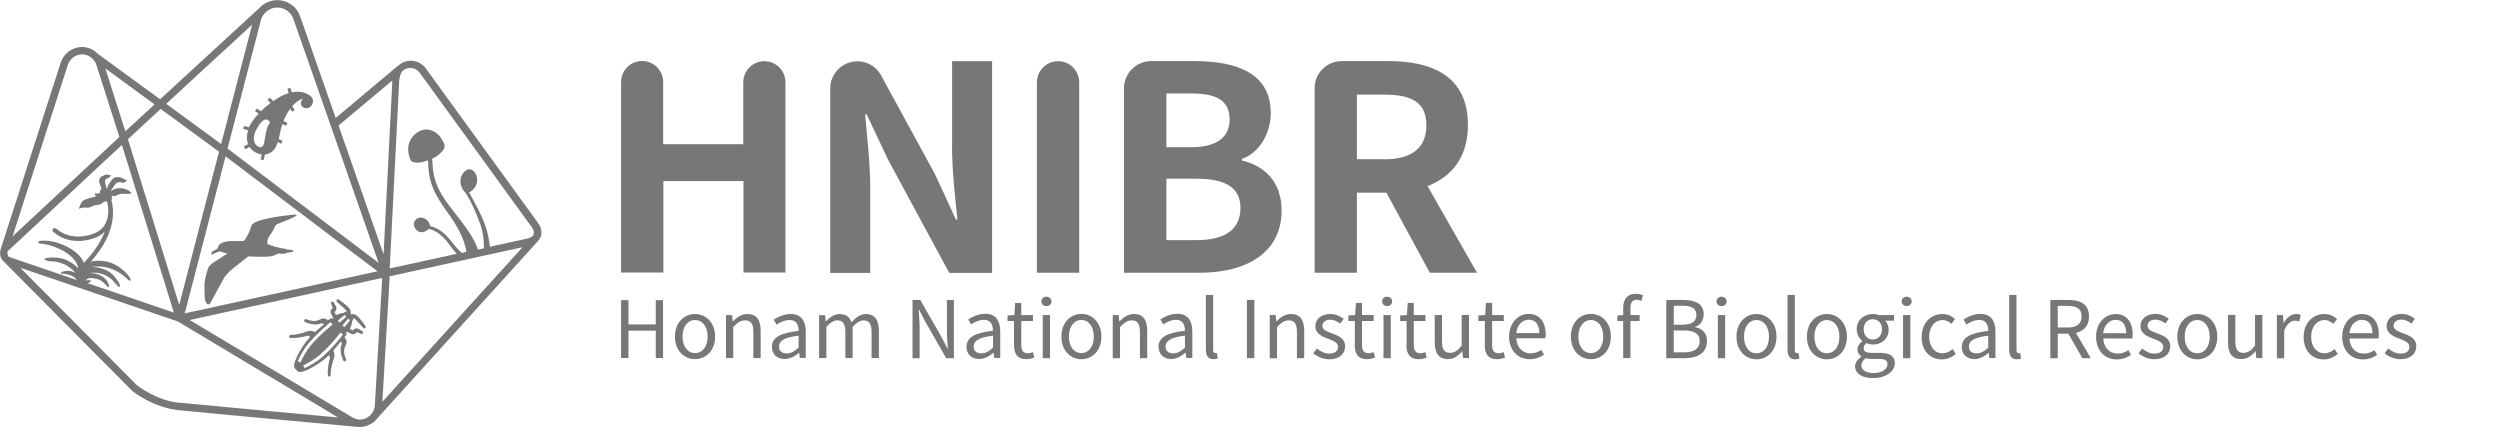 <svg width="240" height="41" viewBox="0 0 240 41" fill="none" xmlns="http://www.w3.org/2000/svg">
<g clip-path="url(#clip0_2575_131)">
<path d="M51.685 21.448C51.384 21.028 40.929 6.638 40.929 6.638C40.599 6.132 40.024 5.828 39.421 5.828C38.976 5.828 38.56 6.002 38.186 6.335C38.186 6.335 38.157 6.335 38.157 6.349L32.227 11.324L28.852 1.678C28.55 0.68 27.645 0.015 26.611 0.015C25.965 0.015 25.348 0.289 24.903 0.767L15.367 9.531L9.45 5.207C9.45 5.207 9.45 5.207 9.436 5.207C9.034 4.773 8.474 4.512 7.885 4.512C7.052 4.512 6.291 5.004 5.946 5.727C5.903 5.814 5.86 5.915 5.832 6.002L0.116 23.761C0.116 23.761 0.116 23.761 0.116 23.776C-0.056 24.224 -0.013 24.672 0.231 24.976C0.231 24.976 0.245 25.005 0.26 25.005C0.274 25.02 0.288 25.034 0.303 25.049L12.696 37.529C12.782 37.602 14.692 39.135 17.177 39.38C19.546 39.626 34.237 40.971 34.381 40.986C34.381 40.986 34.395 40.986 34.409 40.986C34.452 40.986 34.481 40.986 34.539 40.986C35.07 40.986 35.587 40.783 36.018 40.393L36.219 40.161L51.671 23.111L51.728 23.038C51.728 23.038 51.757 22.995 51.771 22.98C52.145 22.46 51.958 21.823 51.671 21.433L51.685 21.448ZM37.655 7.708C37.655 7.795 37.655 7.882 37.655 7.969C37.655 8.084 37.009 20.855 36.822 24.412L32.499 12.047L37.669 7.723L37.655 7.708ZM25.032 2.01C25.089 1.736 25.218 1.49 25.405 1.273C25.721 0.926 26.166 0.723 26.626 0.723C27.344 0.723 27.976 1.201 28.191 1.895L31.738 12.033L36.348 25.236L21.844 14.26L25.032 1.996V2.01ZM36.233 26.046L17.737 30.081L21.657 15.012L36.248 26.046H36.233ZM24.199 2.386L21.226 13.826L15.956 9.965L24.184 2.386H24.199ZM15.425 10.456L21.025 14.563L17.205 29.271L12.28 13.363L15.425 10.456ZM14.836 10.022L12.035 12.611L10.111 6.566L14.836 10.022ZM6.507 6.219C6.507 6.219 6.55 6.118 6.578 6.06C6.822 5.554 7.325 5.221 7.885 5.221C8.302 5.221 8.704 5.409 8.977 5.742C9.12 5.915 9.221 6.089 9.278 6.306L11.461 13.146L1.207 22.691L6.521 6.204L6.507 6.219ZM0.777 24.528C0.69 24.427 0.705 24.253 0.748 24.108L11.705 13.913L16.688 30.009L8.417 27.189C8.661 27.102 8.761 26.943 8.761 26.943C8.517 26.827 8.201 26.943 8.201 26.943C8.445 26.683 8.618 26.61 9.321 26.784C9.939 26.929 10.384 27.695 10.456 27.565C10.527 27.435 10.298 27.015 10.298 27.015C9.695 26.104 8.589 26.234 8.589 26.234C9.436 26.017 10.427 26.437 10.915 27.03C11.403 27.623 11.461 27.565 11.461 27.565C11.461 27.565 11.748 27.449 10.973 26.524C10.197 25.584 8.747 25.627 8.747 25.627C10.844 25.323 12.021 26.61 12.265 26.827C12.524 27.044 12.538 26.914 12.538 26.914C12.581 26.538 11.432 25.323 10.154 25.092C9.508 24.976 9.034 25.034 8.718 25.121C9.853 23.863 11.332 21.65 10.7 19.22C10.729 19.119 10.8 18.801 10.685 18.758C10.685 18.758 10.958 18.902 11.203 18.758C11.447 18.613 11.705 18.57 11.978 18.613C12.251 18.656 12.653 18.555 12.653 18.555C12.653 18.555 12.236 18.034 11.461 18.063C11.461 18.063 10.958 18.063 10.614 18.396C10.614 18.396 11.001 17.644 11.246 17.543C11.49 17.442 11.676 17.485 11.748 17.543C11.834 17.586 12.079 17.528 12.179 17.282C12.179 17.282 12.079 17.311 11.777 17.123C11.475 16.935 11.001 16.979 10.844 17.152C10.685 17.326 10.341 17.716 10.269 18.15C10.269 18.15 9.967 17.456 10.125 17.21C10.125 17.21 10.283 17.152 10.427 17.065C10.542 16.993 10.657 16.892 10.671 16.849C10.513 16.791 10.255 16.718 10.082 16.791C10.011 16.82 9.924 16.877 9.824 16.906C9.652 16.964 9.45 17.21 9.537 17.543C9.58 17.731 9.752 18.034 9.752 18.121C9.752 18.121 9.522 18.367 9.58 18.497C9.637 18.627 9.106 18.555 9.106 18.555C9.106 18.555 9.106 18.786 9.235 18.859C9.235 18.859 8.46 19.032 8.316 19.105C8.172 19.177 8.043 19.191 7.9 19.336C7.77 19.481 7.627 19.828 7.569 20.059C7.569 20.059 7.813 19.9 8.187 19.929C8.56 19.958 8.646 19.929 8.977 19.727C8.977 19.727 9.508 19.669 9.666 19.596C9.824 19.524 9.91 19.394 10.011 19.35C10.011 19.35 10.097 19.336 10.283 19.35C10.384 19.755 10.527 20.666 10.14 21.433C9.881 21.954 9.407 22.315 8.732 22.518C6.923 23.067 5.789 22.301 5.401 21.954C5.315 21.881 5.157 21.896 5.099 21.954C5.042 22.012 4.999 22.171 5.099 22.243C5.53 22.633 6.808 23.544 8.862 22.923C9.35 22.778 9.752 22.547 10.054 22.243C9.565 23.515 8.675 24.586 8.043 25.236C7.871 24.745 7.541 24.47 7.541 24.47C6.808 23.675 5.315 23.154 4.525 23.111C3.735 23.067 3.62 23.183 3.678 23.284C3.721 23.371 3.835 23.385 3.835 23.385C5.128 23.458 6.234 24.181 6.234 24.181C7.541 24.991 7.497 25.772 7.497 25.772C7.253 25.424 6.708 25.135 6.708 25.135C5.659 24.485 4.396 24.788 4.324 24.803C4.252 24.817 4.266 24.86 4.266 24.86C4.352 24.976 4.597 25.106 4.956 25.092C5.501 25.063 6.262 25.41 6.262 25.41C6.808 25.714 7.081 25.988 7.225 26.206C6.952 26.032 6.507 25.916 5.99 26.09C5.99 26.09 5.602 26.278 6.018 26.278C6.406 26.278 7.196 26.48 7.339 26.871L0.935 24.687C0.935 24.687 0.834 24.644 0.791 24.6L0.777 24.528ZM17.234 38.672C15.051 38.455 13.313 37.11 13.141 36.98L1.954 25.714L2.399 25.858L17.076 30.862L32.456 40.075C28.349 39.699 19.072 38.845 17.234 38.657V38.672ZM35.989 38.831C35.989 39.149 35.889 39.453 35.687 39.699L35.515 39.901C35.242 40.147 34.898 40.277 34.553 40.277H34.438C34.251 40.248 34.065 40.19 33.892 40.103C33.835 40.075 33.778 40.046 33.691 39.988L18.21 30.718L36.693 26.683L35.989 38.831ZM36.707 38.571L37.411 26.524L50.163 23.733L36.707 38.571ZM51.211 22.59L51.183 22.619C51.053 22.749 50.838 22.85 50.522 22.923C50.106 23.009 47.032 23.689 47.032 23.689C46.961 22.951 46.788 22.243 46.573 21.607C46.257 20.681 45.539 19.379 45.036 18.483C45.582 18.165 45.898 17.673 45.783 16.993C45.697 16.516 45.094 15.822 44.476 16.603C43.959 17.253 44.232 18.063 44.706 18.541C45.223 19.249 45.883 20.898 46.142 21.621C46.357 22.257 46.472 23.024 46.458 23.834L45.883 23.964C45.51 22.836 44.763 21.823 43.356 20.045C41.647 17.875 41.575 16.776 41.489 15.243C41.776 15.099 42.121 14.882 42.336 14.65C42.538 14.448 42.724 14.231 42.681 13.913C42.681 13.913 42.279 12.698 41.288 12.481C40.513 12.235 39.838 12.886 39.838 12.886C39.68 13.016 39.565 13.175 39.493 13.276C39.191 13.739 38.99 14.477 39.464 15.46C39.464 15.46 39.823 15.706 40.383 15.59C40.613 15.547 40.785 15.504 41.087 15.388C41.159 16.791 41.159 17.933 42.911 20.319C43.959 21.751 44.577 22.951 44.778 24.181L44.333 24.282C44.117 24.094 43.916 23.892 43.729 23.66C42.897 22.619 42.451 22.04 41.274 21.679C41.259 21.491 41.13 21.158 40.8 20.999C40.154 20.681 39.866 21.115 39.78 21.288C39.55 21.823 40.269 22.792 41.159 21.983C41.159 21.983 42.092 22.04 43.083 23.414C43.356 23.79 43.6 24.094 43.844 24.369L37.411 25.772C37.411 25.772 38.315 7.969 38.315 7.954C38.315 7.405 38.502 6.971 38.603 6.855C38.818 6.638 39.091 6.523 39.392 6.523C39.766 6.523 40.111 6.711 40.326 7.029C40.326 7.029 50.781 21.433 51.082 21.852C51.139 21.925 51.384 22.301 51.168 22.561L51.211 22.59Z" fill="#777777"/>
<path d="M23.826 12.51C23.682 12.944 23.639 13.407 23.826 13.841L23.409 14.043L23.538 14.318L23.969 14.115C24.055 14.245 24.156 14.376 24.299 14.491C24.299 14.491 24.658 14.766 25.132 14.824L25.017 15.301L25.305 15.373L25.434 14.838C25.721 14.809 26.051 14.679 26.339 14.332C26.339 14.332 26.497 14.159 26.669 13.638L26.999 13.797L27.128 13.522L26.755 13.349C26.812 13.132 26.87 12.871 26.927 12.553C26.927 12.553 26.985 12.279 27.114 11.902L27.459 12.076L27.588 11.801L27.215 11.628C27.358 11.252 27.574 10.818 27.861 10.442L28.047 10.731L28.292 10.558L28.047 10.196C28.335 9.863 28.694 9.589 29.11 9.444C29.11 9.444 28.579 9.95 29.125 10.326C29.125 10.326 29.584 10.558 29.886 10.153C29.886 10.153 30.259 9.719 29.886 9.299C29.886 9.299 29.282 8.605 28.019 8.866L27.875 8.432L27.588 8.518L27.717 8.938C27.286 9.068 26.798 9.299 26.238 9.704L25.893 9.372L25.678 9.589L25.98 9.878C25.836 9.994 25.678 10.109 25.534 10.239C25.534 10.239 25.333 10.399 25.061 10.673L24.63 10.427L24.486 10.688L24.845 10.89C24.515 11.237 24.141 11.714 23.897 12.221L23.423 12.091L23.352 12.38L23.782 12.495L23.826 12.51ZM24.587 12.481C25.333 11.078 25.735 11.469 25.893 11.7C25.936 11.787 25.908 11.83 25.865 11.874C25.563 12.148 25.391 13.551 25.391 13.551C25.305 14.274 24.902 14.13 24.902 14.13C23.94 13.71 24.572 12.495 24.572 12.495L24.587 12.481Z" fill="#777777"/>
<path d="M20.694 23.979C20.393 24.094 20.335 24.166 20.307 24.297C20.278 24.427 20.307 24.47 20.307 24.47C20.537 24.34 20.752 24.253 20.752 24.253L20.982 24.166C20.982 24.166 21.096 24.123 21.183 24.152C21.312 24.195 21.685 24.34 21.858 24.326L20.479 25.208C20.479 25.208 20.12 25.439 20.005 25.699C19.89 25.96 19.675 26.726 19.632 27.203C19.632 27.334 19.603 28.549 19.703 28.852C19.833 29.272 20.048 29.329 20.206 29.069C20.393 28.751 21.326 26.987 21.499 26.697C21.628 26.48 21.872 26.206 22.159 25.945C22.461 25.685 23.825 24.615 23.825 24.615C23.825 24.615 25.304 24.687 25.793 24.629C26.281 24.571 26.367 24.514 26.64 24.355H27.3C27.3 24.355 27.487 24.355 27.559 24.253C27.559 24.253 28.162 24.224 28.176 24.109C28.176 23.993 27.745 23.95 27.53 23.95C27.53 23.95 27.487 23.877 27.2 23.863C26.913 23.848 25.893 23.545 25.663 23.414C25.663 23.414 25.634 23.082 25.764 22.822C25.893 22.561 26.238 22.156 26.309 21.939C26.381 21.708 26.439 21.563 26.869 21.404C27.128 21.303 27.745 21.086 28.191 20.855C28.823 20.537 28.291 20.594 28.018 20.623C26.826 20.753 24.27 21.072 24.127 21.693C24.026 22.127 23.739 22.662 23.567 22.937C23.523 23.009 23.466 23.096 23.409 23.125C23.337 23.154 23.222 23.125 23.136 23.14C22.892 23.14 22.604 23.14 22.26 23.14C21.786 23.14 21.226 23.255 21.025 23.53C20.824 23.805 21.01 23.848 20.694 23.964V23.979Z" fill="#777777"/>
<path d="M27.803 32.409C27.803 32.409 27.875 32.453 27.918 32.453C28.377 32.467 29.095 32.366 29.526 32.221C29.684 32.221 29.741 32.308 29.756 32.366C29.598 32.539 29.483 32.67 29.383 32.8C28.966 33.335 28.349 34.376 28.234 35.012C28.191 35.258 28.291 35.359 28.392 35.461L28.478 35.547C28.578 35.649 28.679 35.75 28.923 35.707C29.555 35.591 30.575 34.94 31.106 34.521C31.235 34.419 31.379 34.289 31.537 34.13C31.594 34.13 31.68 34.188 31.68 34.362C31.537 34.795 31.436 35.519 31.465 35.981C31.465 36.025 31.494 36.083 31.522 36.112C31.551 36.141 31.58 36.155 31.623 36.155C31.666 36.155 31.752 36.126 31.738 35.938C31.738 35.533 31.896 34.81 32.054 34.419C32.154 34.145 32.111 33.942 32.054 33.812L32.039 33.783C32.039 33.783 31.982 33.682 32.025 33.624L32.154 33.465C32.341 33.248 32.528 33.031 32.685 32.814C32.685 32.8 32.714 32.785 32.729 32.814C32.786 32.843 32.843 32.944 32.815 33.031C32.685 33.349 32.599 33.74 32.93 34.564C32.973 34.665 33.059 34.709 33.145 34.68C33.203 34.651 33.26 34.593 33.203 34.434C32.93 33.754 33.044 33.465 33.159 33.205L33.188 33.147C33.188 33.147 33.231 33.046 33.245 33.002C33.303 32.829 33.274 32.67 33.174 32.511L33.145 32.467C33.145 32.467 33.145 32.467 33.116 32.438C33.073 32.395 33.073 32.366 33.073 32.366C33.289 32.12 33.317 32.019 33.217 31.845C33.217 31.845 33.231 31.845 33.245 31.845C33.289 31.845 33.346 31.874 33.418 31.903H33.475C33.475 31.903 33.533 31.947 33.562 31.975C33.648 32.019 33.734 32.062 33.791 32.077C33.992 32.149 34.136 32.004 34.193 31.932H34.208C34.208 31.932 34.236 31.874 34.251 31.874C34.466 31.975 34.581 32.019 34.653 32.048H34.667C34.739 32.077 34.811 32.048 34.84 31.99C34.883 31.918 34.854 31.845 34.797 31.802C34.797 31.802 34.639 31.686 34.394 31.57C34.208 31.484 34.05 31.527 33.892 31.686C33.877 31.701 33.863 31.715 33.863 31.73C33.82 31.715 33.777 31.686 33.719 31.657L33.648 31.614C33.648 31.614 33.633 31.614 33.619 31.599C33.576 31.556 33.619 31.469 33.648 31.44L33.691 31.339C33.691 31.339 33.691 31.325 33.691 31.31C33.791 31.05 33.806 30.891 33.806 30.818C33.849 30.775 33.935 30.645 33.949 30.515C33.992 30.529 34.064 30.587 34.208 30.746C34.581 31.166 34.854 31.455 34.854 31.455C34.883 31.498 34.926 31.513 34.969 31.527C35.012 31.527 35.041 31.527 35.069 31.498C35.112 31.455 35.141 31.383 35.084 31.296C35.084 31.296 34.854 30.949 34.481 30.515C34.265 30.283 34.078 30.153 33.892 30.153C33.834 30.153 33.791 30.153 33.734 30.182C33.705 30.182 33.691 30.168 33.676 30.153C33.662 30.139 33.648 30.11 33.648 30.095C33.676 30.052 33.676 29.994 33.676 29.951C33.676 29.777 33.547 29.575 33.317 29.372C32.886 28.996 32.542 28.779 32.528 28.765C32.441 28.707 32.37 28.736 32.327 28.779C32.298 28.808 32.298 28.837 32.298 28.881C32.298 28.924 32.327 28.953 32.355 28.996L32.37 29.011C32.441 29.069 32.7 29.314 33.073 29.633C33.231 29.777 33.289 29.849 33.303 29.893C33.174 29.893 33.044 29.994 33.001 30.038C32.93 30.038 32.772 30.052 32.513 30.153C32.513 30.153 32.499 30.153 32.484 30.153L32.384 30.197C32.384 30.197 32.269 30.254 32.24 30.226C32.24 30.226 32.24 30.197 32.226 30.182L32.183 30.11C32.183 30.11 32.125 30.009 32.111 29.965C32.111 29.965 32.125 29.951 32.154 29.922C32.312 29.777 32.341 29.604 32.255 29.416C32.14 29.17 32.025 29.025 32.025 29.011C31.982 28.953 31.896 28.938 31.838 28.967C31.766 29.011 31.752 29.069 31.781 29.141C31.809 29.242 31.853 29.343 31.953 29.56C31.953 29.56 31.924 29.589 31.91 29.604H31.896C31.824 29.69 31.68 29.821 31.752 30.038C31.781 30.11 31.809 30.182 31.867 30.269C31.881 30.298 31.896 30.327 31.91 30.356L31.939 30.413C31.967 30.486 31.982 30.558 31.996 30.587V30.616C31.824 30.515 31.723 30.544 31.479 30.761C31.479 30.761 31.451 30.761 31.407 30.717H31.393V30.688L31.364 30.659C31.206 30.558 31.034 30.544 30.876 30.602C30.833 30.616 30.776 30.645 30.732 30.659L30.675 30.688C30.416 30.79 30.129 30.92 29.454 30.659C29.296 30.602 29.239 30.659 29.21 30.717C29.181 30.804 29.21 30.891 29.325 30.934C30.144 31.252 30.531 31.166 30.862 31.035C30.933 31.021 31.048 31.064 31.077 31.122C31.077 31.137 31.077 31.151 31.063 31.166C30.876 31.325 30.675 31.498 30.474 31.672L30.273 31.845C30.215 31.889 30.115 31.831 30.115 31.831H30.086V31.816C29.957 31.759 29.756 31.701 29.483 31.816C29.095 31.975 28.392 32.149 27.989 32.149H27.961C27.788 32.149 27.76 32.221 27.76 32.279C27.76 32.322 27.774 32.366 27.817 32.395L27.803 32.409ZM33.418 30.587L33.605 30.746L33.059 31.411L32.872 31.252L33.418 30.587ZM33.088 30.226L33.245 30.413L32.585 30.977L32.427 30.79L33.088 30.226ZM32.685 31.932L32.93 32.106C32.93 32.106 32.886 32.178 32.8 32.279C32.772 32.322 32.729 32.366 32.685 32.424C32.355 32.843 31.695 33.61 30.933 34.275C30.431 34.723 29.727 35.114 29.239 35.345L29.11 35.07C29.584 34.853 30.244 34.477 30.732 34.044C31.824 33.089 32.671 31.932 32.685 31.918V31.932ZM31.422 31.166C31.422 31.166 31.522 31.079 31.565 31.05C31.666 30.963 31.738 30.92 31.738 30.92L31.924 31.166C31.924 31.166 30.776 32.048 29.842 33.147C29.426 33.639 29.052 34.318 28.851 34.795L28.578 34.68C28.794 34.188 29.181 33.48 29.627 32.959C30.287 32.178 31.034 31.513 31.451 31.18L31.422 31.166Z" fill="#777777"/>
</g>
<path d="M91.393 13.974C91.393 16.284 91.693 18.974 91.913 21.084H91.773L89.743 16.694L84.663 7.384L84.513 7.104C84.053 6.374 83.243 5.884 82.313 5.884C80.873 5.884 79.703 7.054 79.703 8.494V26.204H83.543V18.054C83.543 15.734 83.243 13.184 83.053 10.994C83.083 10.994 83.103 10.974 83.133 10.964H83.193L85.253 15.324L91.123 26.194H95.243V5.874H91.403V13.974H91.393Z" fill="#777777"/>
<path d="M119.223 15.394V15.254C120.953 14.654 121.993 12.724 121.993 10.864C121.993 7.074 118.813 5.864 114.633 5.864H110.513C109.073 5.864 107.903 7.034 107.903 8.474V26.184H115.153C119.623 26.184 123.033 24.294 123.033 20.204C123.033 17.464 121.413 15.924 119.213 15.404L119.223 15.394ZM118.043 11.474C118.043 13.094 116.913 14.134 114.333 14.134H111.973V8.974H114.393C116.833 8.974 118.043 9.684 118.043 11.474ZM114.803 23.054H111.973V17.154H114.803C117.603 17.154 119.083 17.974 119.083 19.954C119.083 22.064 117.573 23.054 114.803 23.054Z" fill="#777777"/>
<path d="M137.053 17.864C139.383 16.954 140.923 15.064 140.923 12.014C140.923 7.344 137.543 5.864 133.293 5.864H128.813C127.373 5.864 126.203 7.034 126.203 8.474V26.184H130.263V18.494H133.093L137.263 26.184H141.793L137.043 17.864H137.053ZM132.903 15.284H130.263V9.084H132.903C135.513 9.084 136.933 9.824 136.933 12.024C136.933 14.224 135.503 15.294 132.903 15.294V15.284Z" fill="#777777"/>
<path d="M73.373 5.874C72.263 5.874 71.363 6.774 71.353 7.884V13.845H63.663V7.874C63.663 6.754 62.753 5.854 61.633 5.854C60.523 5.854 59.623 6.764 59.623 7.874V26.165H63.683V17.384H71.373V26.165H75.403V7.894C75.403 6.784 74.503 5.874 73.383 5.874H73.373Z" fill="#777777"/>
<path d="M101.573 5.874C100.453 5.874 99.543 6.784 99.543 7.904V26.184H103.603V7.904C103.603 6.784 102.693 5.874 101.573 5.874Z" fill="#777777"/>
<path d="M159.963 28.795H161.623C162.763 28.795 163.553 29.185 163.553 30.165C163.553 30.715 163.263 31.205 162.733 31.375V31.405C163.403 31.535 163.873 31.975 163.873 32.745C163.873 33.845 163.003 34.385 161.753 34.385H159.963V28.795ZM161.503 31.175C162.453 31.175 162.853 30.825 162.853 30.255C162.853 29.605 162.403 29.355 161.543 29.355H160.683V31.175H161.513H161.503ZM161.653 33.825C162.613 33.825 163.173 33.485 163.173 32.725C163.173 32.035 162.633 31.725 161.653 31.725H160.683V33.825H161.653Z" fill="#777777"/>
<path d="M164.783 28.934C164.783 28.654 164.993 28.484 165.263 28.484C165.533 28.484 165.753 28.664 165.753 28.934C165.753 29.204 165.543 29.384 165.263 29.384C164.983 29.384 164.783 29.194 164.783 28.934ZM164.913 30.244H165.613V34.384H164.913V30.244Z" fill="#777777"/>
<path d="M166.703 32.325C166.703 30.945 167.603 30.145 168.623 30.145C169.643 30.145 170.543 30.945 170.543 32.325C170.543 33.705 169.643 34.495 168.623 34.495C167.603 34.495 166.703 33.694 166.703 32.325ZM169.823 32.325C169.823 31.375 169.343 30.724 168.623 30.724C167.903 30.724 167.423 31.375 167.423 32.325C167.423 33.275 167.903 33.914 168.623 33.914C169.343 33.914 169.823 33.275 169.823 32.325Z" fill="#777777"/>
<path d="M171.603 33.554V28.314H172.303V33.605C172.303 33.815 172.393 33.904 172.503 33.904C172.543 33.904 172.573 33.904 172.653 33.885L172.743 34.425C172.643 34.465 172.523 34.495 172.343 34.495C171.813 34.495 171.603 34.154 171.603 33.565" fill="#777777"/>
<path d="M173.463 32.325C173.463 30.945 174.363 30.145 175.383 30.145C176.403 30.145 177.303 30.945 177.303 32.325C177.303 33.705 176.403 34.495 175.383 34.495C174.363 34.495 173.463 33.694 173.463 32.325ZM176.583 32.325C176.583 31.375 176.103 30.724 175.383 30.724C174.663 30.724 174.183 31.375 174.183 32.325C174.183 33.275 174.663 33.914 175.383 33.914C176.103 33.914 176.583 33.275 176.583 32.325Z" fill="#777777"/>
<path d="M178.083 35.184C178.083 34.834 178.313 34.495 178.693 34.245V34.215C178.483 34.084 178.323 33.864 178.323 33.535C178.323 33.194 178.563 32.914 178.783 32.764V32.734C178.513 32.514 178.243 32.114 178.243 31.625C178.243 30.715 178.953 30.145 179.793 30.145C180.023 30.145 180.223 30.184 180.383 30.244H181.823V30.785H180.973C181.163 30.974 181.313 31.285 181.313 31.634C181.313 32.525 180.643 33.075 179.793 33.075C179.593 33.075 179.363 33.025 179.173 32.934C179.023 33.054 178.913 33.194 178.913 33.425C178.913 33.684 179.083 33.874 179.643 33.874H180.453C181.413 33.874 181.903 34.175 181.903 34.864C181.903 35.635 181.093 36.294 179.803 36.294C178.793 36.294 178.093 35.895 178.093 35.184M181.203 34.965C181.203 34.584 180.913 34.455 180.363 34.455H179.653C179.493 34.455 179.303 34.434 179.113 34.395C178.813 34.605 178.693 34.855 178.693 35.084C178.693 35.535 179.143 35.815 179.893 35.815C180.683 35.815 181.203 35.404 181.203 34.965ZM180.673 31.614C180.673 31.015 180.283 30.645 179.793 30.645C179.303 30.645 178.913 31.005 178.913 31.614C178.913 32.224 179.313 32.594 179.793 32.594C180.273 32.594 180.673 32.215 180.673 31.614Z" fill="#777777"/>
<path d="M182.562 28.934C182.562 28.654 182.772 28.484 183.042 28.484C183.312 28.484 183.523 28.664 183.523 28.934C183.523 29.204 183.312 29.384 183.042 29.384C182.772 29.384 182.562 29.194 182.562 28.934ZM182.693 30.244H183.393V34.384H182.693V30.244Z" fill="#777777"/>
<path d="M184.483 32.325C184.483 30.945 185.413 30.145 186.473 30.145C187.013 30.145 187.393 30.364 187.683 30.634L187.323 31.095C187.083 30.875 186.823 30.724 186.503 30.724C185.753 30.724 185.203 31.375 185.203 32.325C185.203 33.275 185.723 33.914 186.483 33.914C186.863 33.914 187.193 33.734 187.453 33.505L187.753 33.974C187.383 34.304 186.913 34.505 186.413 34.505C185.313 34.505 184.473 33.705 184.473 32.334" fill="#777777"/>
<path d="M188.333 33.315C188.333 32.415 189.113 31.965 190.873 31.765C190.873 31.235 190.693 30.715 190.013 30.715C189.533 30.715 189.103 30.945 188.773 31.155L188.493 30.675C188.873 30.425 189.453 30.135 190.123 30.135C191.133 30.135 191.563 30.805 191.563 31.835V34.375H190.983L190.923 33.875H190.903C190.503 34.205 190.043 34.475 189.533 34.475C188.843 34.475 188.323 34.045 188.323 33.295M190.873 33.375V32.225C189.483 32.395 189.013 32.735 189.013 33.265C189.013 33.735 189.333 33.925 189.743 33.925C190.153 33.925 190.473 33.735 190.873 33.375Z" fill="#777777"/>
<path d="M192.883 33.554V28.314H193.583V33.605C193.583 33.815 193.673 33.904 193.783 33.904C193.823 33.904 193.853 33.904 193.933 33.885L194.023 34.425C193.923 34.465 193.803 34.495 193.623 34.495C193.093 34.495 192.883 34.154 192.883 33.565" fill="#777777"/>
<path d="M196.833 28.795H198.583C199.723 28.795 200.543 29.205 200.543 30.375C200.543 31.545 199.723 32.035 198.583 32.035H197.543V34.395H196.833V28.805V28.795ZM198.483 31.445C199.353 31.445 199.833 31.095 199.833 30.365C199.833 29.635 199.353 29.365 198.483 29.365H197.543V31.435H198.483V31.445ZM198.443 31.825L199.003 31.455L200.713 34.385H199.903L198.443 31.825Z" fill="#777777"/>
<path d="M201.223 32.325C201.223 30.974 202.133 30.145 203.083 30.145C204.143 30.145 204.733 30.904 204.733 32.094C204.733 32.245 204.723 32.395 204.703 32.495H201.913C201.963 33.374 202.503 33.944 203.293 33.944C203.693 33.944 204.013 33.815 204.323 33.614L204.573 34.075C204.213 34.315 203.773 34.505 203.203 34.505C202.103 34.505 201.223 33.694 201.223 32.334M204.113 31.985C204.113 31.154 203.743 30.704 203.093 30.704C202.513 30.704 201.993 31.174 201.903 31.985H204.113Z" fill="#777777"/>
<path d="M205.293 33.915L205.643 33.455C206.003 33.745 206.363 33.945 206.863 33.945C207.403 33.945 207.673 33.655 207.673 33.305C207.673 32.875 207.183 32.695 206.723 32.515C206.143 32.305 205.483 32.015 205.483 31.315C205.483 30.655 206.013 30.135 206.913 30.135C207.433 30.135 207.883 30.345 208.203 30.605L207.873 31.055C207.583 30.845 207.293 30.685 206.923 30.685C206.403 30.685 206.163 30.965 206.163 31.275C206.163 31.665 206.613 31.815 207.083 31.995C207.683 32.225 208.343 32.465 208.343 33.255C208.343 33.925 207.813 34.485 206.833 34.485C206.243 34.485 205.673 34.235 205.283 33.905" fill="#777777"/>
<path d="M209.022 32.325C209.022 30.945 209.922 30.145 210.942 30.145C211.962 30.145 212.862 30.945 212.862 32.325C212.862 33.705 211.962 34.495 210.942 34.495C209.922 34.495 209.022 33.694 209.022 32.325ZM212.132 32.325C212.132 31.375 211.652 30.724 210.932 30.724C210.212 30.724 209.732 31.375 209.732 32.325C209.732 33.275 210.212 33.914 210.932 33.914C211.652 33.914 212.132 33.275 212.132 32.325Z" fill="#777777"/>
<path d="M213.893 32.864V30.234H214.593V32.774C214.593 33.544 214.823 33.874 215.373 33.874C215.793 33.874 216.093 33.664 216.483 33.174V30.234H217.183V34.374H216.603L216.543 33.724H216.523C216.143 34.174 215.723 34.474 215.153 34.474C214.283 34.474 213.883 33.914 213.883 32.854" fill="#777777"/>
<path d="M218.583 30.244H219.163L219.223 31.005H219.243C219.533 30.474 219.953 30.145 220.423 30.145C220.603 30.145 220.733 30.165 220.863 30.235L220.733 30.855C220.593 30.814 220.493 30.785 220.333 30.785C219.983 30.785 219.563 31.035 219.283 31.735V34.395H218.583V30.255V30.244Z" fill="#777777"/>
<path d="M221.153 32.325C221.153 30.945 222.083 30.145 223.143 30.145C223.683 30.145 224.063 30.364 224.353 30.634L223.993 31.095C223.753 30.875 223.493 30.724 223.173 30.724C222.423 30.724 221.873 31.375 221.873 32.325C221.873 33.275 222.393 33.914 223.153 33.914C223.533 33.914 223.863 33.734 224.123 33.505L224.423 33.974C224.053 34.304 223.583 34.505 223.083 34.505C221.983 34.505 221.143 33.705 221.143 32.334" fill="#777777"/>
<path d="M224.853 32.325C224.853 30.974 225.763 30.145 226.713 30.145C227.773 30.145 228.363 30.904 228.363 32.094C228.363 32.245 228.353 32.395 228.333 32.495H225.543C225.593 33.374 226.133 33.944 226.923 33.944C227.323 33.944 227.653 33.815 227.953 33.614L228.203 34.075C227.843 34.315 227.403 34.505 226.833 34.505C225.723 34.505 224.853 33.694 224.853 32.334M227.753 31.985C227.753 31.154 227.383 30.704 226.733 30.704C226.153 30.704 225.633 31.174 225.543 31.985H227.753Z" fill="#777777"/>
<path d="M228.923 33.915L229.273 33.455C229.633 33.745 229.993 33.945 230.493 33.945C231.033 33.945 231.303 33.655 231.303 33.305C231.303 32.875 230.813 32.695 230.353 32.515C229.773 32.305 229.113 32.015 229.113 31.315C229.113 30.655 229.643 30.135 230.543 30.135C231.063 30.135 231.513 30.345 231.833 30.605L231.493 31.055C231.203 30.845 230.913 30.685 230.543 30.685C230.023 30.685 229.783 30.965 229.783 31.275C229.783 31.665 230.233 31.815 230.703 31.995C231.303 32.225 231.963 32.465 231.963 33.255C231.963 33.925 231.433 34.485 230.453 34.485C229.863 34.485 229.293 34.235 228.903 33.905" fill="#777777"/>
<path d="M87.603 28.794H88.344L90.364 32.314L90.963 33.474H90.993C90.954 32.914 90.903 32.284 90.903 31.694V28.804H91.573V34.394H90.844L88.823 30.874L88.224 29.714H88.194C88.224 30.284 88.284 30.874 88.284 31.464V34.394H87.603V28.804V28.794Z" fill="#777777"/>
<path d="M92.783 33.304C92.783 32.404 93.563 31.954 95.323 31.754C95.323 31.224 95.143 30.704 94.463 30.704C93.983 30.704 93.553 30.934 93.233 31.144L92.953 30.664C93.333 30.414 93.913 30.124 94.583 30.124C95.593 30.124 96.023 30.794 96.023 31.824V34.364H95.443L95.383 33.864H95.363C94.973 34.194 94.513 34.464 93.993 34.464C93.303 34.464 92.783 34.034 92.783 33.284M95.333 33.374V32.224C93.943 32.394 93.473 32.734 93.473 33.264C93.473 33.734 93.793 33.924 94.203 33.924C94.613 33.924 94.933 33.734 95.333 33.374Z" fill="#777777"/>
<path d="M97.344 33.104V30.814H96.724V30.284L97.374 30.244L97.454 29.084H98.044V30.244H99.164V30.814H98.044V33.114C98.044 33.624 98.204 33.914 98.684 33.914C98.834 33.914 99.024 33.854 99.154 33.804L99.294 34.334C99.064 34.414 98.784 34.484 98.524 34.484C97.644 34.484 97.344 33.924 97.344 33.104Z" fill="#777777"/>
<path d="M99.974 28.934C99.974 28.654 100.184 28.484 100.454 28.484C100.724 28.484 100.944 28.664 100.944 28.934C100.944 29.204 100.734 29.384 100.454 29.384C100.174 29.384 99.974 29.194 99.974 28.934ZM100.104 30.244H100.804V34.384H100.104V30.244Z" fill="#777777"/>
<path d="M101.894 32.314C101.894 30.934 102.794 30.134 103.814 30.134C104.834 30.134 105.734 30.934 105.734 32.314C105.734 33.694 104.834 34.484 103.814 34.484C102.794 34.484 101.894 33.684 101.894 32.314ZM105.004 32.314C105.004 31.364 104.524 30.714 103.814 30.714C103.104 30.714 102.614 31.364 102.614 32.314C102.614 33.264 103.094 33.894 103.814 33.894C104.534 33.894 105.004 33.254 105.004 32.314Z" fill="#777777"/>
<path d="M106.813 30.244H107.393L107.453 30.845H107.473C107.863 30.454 108.293 30.145 108.863 30.145C109.733 30.145 110.133 30.704 110.133 31.765V34.385H109.433V31.855C109.433 31.084 109.203 30.755 108.653 30.755C108.233 30.755 107.933 30.974 107.523 31.395V34.395H106.823V30.255L106.813 30.244Z" fill="#777777"/>
<path d="M111.214 33.304C111.214 32.404 111.994 31.954 113.754 31.754C113.754 31.224 113.574 30.704 112.904 30.704C112.424 30.704 111.994 30.934 111.674 31.144L111.394 30.664C111.774 30.414 112.354 30.124 113.024 30.124C114.034 30.124 114.464 30.794 114.464 31.824V34.364H113.884L113.824 33.864H113.804C113.404 34.194 112.944 34.464 112.434 34.464C111.744 34.464 111.224 34.034 111.224 33.284M113.754 33.374V32.224C112.364 32.394 111.894 32.734 111.894 33.264C111.894 33.734 112.214 33.924 112.624 33.924C113.034 33.924 113.354 33.734 113.754 33.374Z" fill="#777777"/>
<path d="M115.764 33.554V28.314H116.464V33.605C116.464 33.815 116.554 33.904 116.664 33.904C116.704 33.904 116.734 33.904 116.814 33.885L116.904 34.414C116.804 34.455 116.684 34.484 116.504 34.484C115.974 34.484 115.764 34.145 115.764 33.554Z" fill="#777777"/>
<path d="M120.413 28.794H119.703V34.384H120.413V28.794Z" fill="#777777"/>
<path d="M121.884 30.244H122.464L122.524 30.845H122.544C122.934 30.454 123.364 30.145 123.934 30.145C124.804 30.145 125.204 30.704 125.204 31.765V34.385H124.504V31.855C124.504 31.084 124.274 30.755 123.724 30.755C123.304 30.755 123.004 30.974 122.594 31.395V34.395H121.894V30.255L121.884 30.244Z" fill="#777777"/>
<path d="M126.073 33.914L126.423 33.455C126.783 33.745 127.143 33.944 127.643 33.944C128.183 33.944 128.453 33.654 128.453 33.304C128.453 32.874 127.963 32.694 127.503 32.525C126.923 32.315 126.273 32.025 126.273 31.325C126.273 30.665 126.803 30.145 127.703 30.145C128.223 30.145 128.673 30.355 128.993 30.614L128.663 31.064C128.373 30.855 128.083 30.695 127.713 30.695C127.193 30.695 126.953 30.974 126.953 31.285C126.953 31.674 127.403 31.825 127.873 32.005C128.473 32.234 129.133 32.474 129.133 33.264C129.133 33.934 128.603 34.495 127.623 34.495C127.033 34.495 126.463 34.245 126.073 33.914Z" fill="#777777"/>
<path d="M130.063 33.104V30.814H129.443V30.284L130.093 30.244L130.173 29.084H130.753V30.244H131.873V30.814H130.753V33.114C130.753 33.624 130.913 33.914 131.393 33.914C131.543 33.914 131.733 33.854 131.863 33.804L132.003 34.334C131.773 34.414 131.493 34.484 131.233 34.484C130.353 34.484 130.053 33.924 130.053 33.104" fill="#777777"/>
<path d="M132.684 28.934C132.684 28.654 132.894 28.484 133.164 28.484C133.434 28.484 133.644 28.664 133.644 28.934C133.644 29.204 133.434 29.384 133.164 29.384C132.894 29.384 132.684 29.194 132.684 28.934ZM132.814 30.244H133.514V34.384H132.814V30.244Z" fill="#777777"/>
<path d="M135.033 33.104V30.814H134.413V30.284L135.063 30.244L135.143 29.084H135.723V30.244H136.843V30.814H135.723V33.114C135.723 33.624 135.883 33.914 136.363 33.914C136.513 33.914 136.703 33.854 136.833 33.804L136.963 34.334C136.733 34.414 136.453 34.484 136.193 34.484C135.313 34.484 135.013 33.924 135.013 33.104" fill="#777777"/>
<path d="M137.733 32.864V30.244H138.433V32.774C138.433 33.544 138.663 33.874 139.213 33.874C139.633 33.874 139.933 33.664 140.323 33.174V30.234H141.023V34.374H140.443L140.383 33.724H140.363C139.983 34.174 139.563 34.474 139.003 34.474C138.133 34.474 137.733 33.914 137.733 32.854" fill="#777777"/>
<path d="M142.544 33.104V30.814H141.924V30.284L142.574 30.244L142.654 29.084H143.244V30.244H144.364V30.814H143.244V33.114C143.244 33.624 143.404 33.914 143.884 33.914C144.034 33.914 144.224 33.854 144.354 33.804L144.484 34.334C144.254 34.414 143.974 34.484 143.714 34.484C142.834 34.484 142.534 33.924 142.534 33.104" fill="#777777"/>
<path d="M144.873 32.314C144.873 30.964 145.783 30.134 146.733 30.134C147.793 30.134 148.383 30.894 148.383 32.074C148.383 32.224 148.373 32.374 148.353 32.474H145.563C145.613 33.354 146.153 33.924 146.943 33.924C147.343 33.924 147.663 33.794 147.973 33.594L148.223 34.054C147.863 34.294 147.423 34.484 146.853 34.484C145.753 34.484 144.873 33.674 144.873 32.314ZM147.773 31.974C147.773 31.144 147.403 30.694 146.753 30.694C146.173 30.694 145.653 31.164 145.563 31.974H147.773Z" fill="#777777"/>
<path d="M150.804 32.314C150.804 30.934 151.704 30.134 152.724 30.134C153.744 30.134 154.644 30.934 154.644 32.314C154.644 33.694 153.744 34.484 152.724 34.484C151.704 34.484 150.804 33.684 150.804 32.314ZM153.914 32.314C153.914 31.364 153.434 30.724 152.724 30.724C152.014 30.724 151.524 31.374 151.524 32.314C151.524 33.254 152.004 33.894 152.724 33.894C153.444 33.894 153.914 33.254 153.914 32.314Z" fill="#777777"/>
<path d="M155.264 30.284L155.854 30.244H157.404V30.814H155.264V30.284ZM155.824 29.584C155.824 28.744 156.204 28.204 157.034 28.204C157.284 28.204 157.534 28.264 157.724 28.344L157.574 28.884C157.414 28.814 157.254 28.774 157.104 28.774C156.714 28.774 156.524 29.044 156.524 29.584V34.374H155.824V29.574V29.584Z" fill="#777777"/>
<path d="M59.623 28.814H60.333V31.145H62.953V28.814H63.653V34.374H62.953V31.744H60.333V34.374H59.623V28.814Z" fill="#777777"/>
<path d="M64.793 32.315C64.793 30.945 65.703 30.145 66.723 30.145C67.743 30.145 68.653 30.945 68.653 32.315C68.653 33.684 67.743 34.474 66.723 34.474C65.703 34.474 64.793 33.684 64.793 32.315ZM67.933 32.315C67.933 31.364 67.443 30.724 66.723 30.724C66.003 30.724 65.523 31.375 65.523 32.315C65.523 33.255 66.003 33.895 66.723 33.895C67.443 33.895 67.933 33.264 67.933 32.315Z" fill="#777777"/>
<path d="M69.713 30.255H70.283L70.343 30.845H70.363C70.763 30.454 71.193 30.145 71.753 30.145C72.623 30.145 73.023 30.704 73.023 31.765V34.374H72.323V31.855C72.323 31.084 72.083 30.755 71.533 30.755C71.103 30.755 70.813 30.965 70.393 31.384V34.374H69.693V30.255H69.713Z" fill="#777777"/>
<path d="M74.103 33.304C74.103 32.404 74.894 31.965 76.663 31.765C76.663 31.235 76.484 30.724 75.803 30.724C75.323 30.724 74.883 30.945 74.553 31.165L74.273 30.684C74.653 30.445 75.243 30.145 75.913 30.145C76.924 30.145 77.353 30.825 77.353 31.834V34.364H76.784L76.724 33.874H76.704C76.303 34.205 75.834 34.465 75.323 34.465C74.624 34.465 74.103 34.044 74.103 33.294V33.304ZM76.663 33.374V32.224C75.263 32.395 74.784 32.734 74.784 33.264C74.784 33.734 75.103 33.925 75.523 33.925C75.944 33.925 76.263 33.734 76.663 33.374Z" fill="#777777"/>
<path d="M78.643 30.255H79.213L79.273 30.855H79.293C79.653 30.465 80.093 30.145 80.593 30.145C81.233 30.145 81.573 30.445 81.743 30.934C82.173 30.474 82.613 30.145 83.113 30.145C83.973 30.145 84.373 30.704 84.373 31.765V34.374H83.673V31.855C83.673 31.084 83.423 30.755 82.903 30.755C82.583 30.755 82.243 30.954 81.853 31.384V34.374H81.153V31.855C81.153 31.084 80.903 30.755 80.383 30.755C80.073 30.755 79.713 30.954 79.333 31.384V34.374H78.633V30.255H78.643Z" fill="#777777"/>
<defs>
<clipPath id="clip0_2575_131">
<rect width="52" height="41" fill="white" transform="translate(0.001)"/>
</clipPath>
</defs>
</svg>
